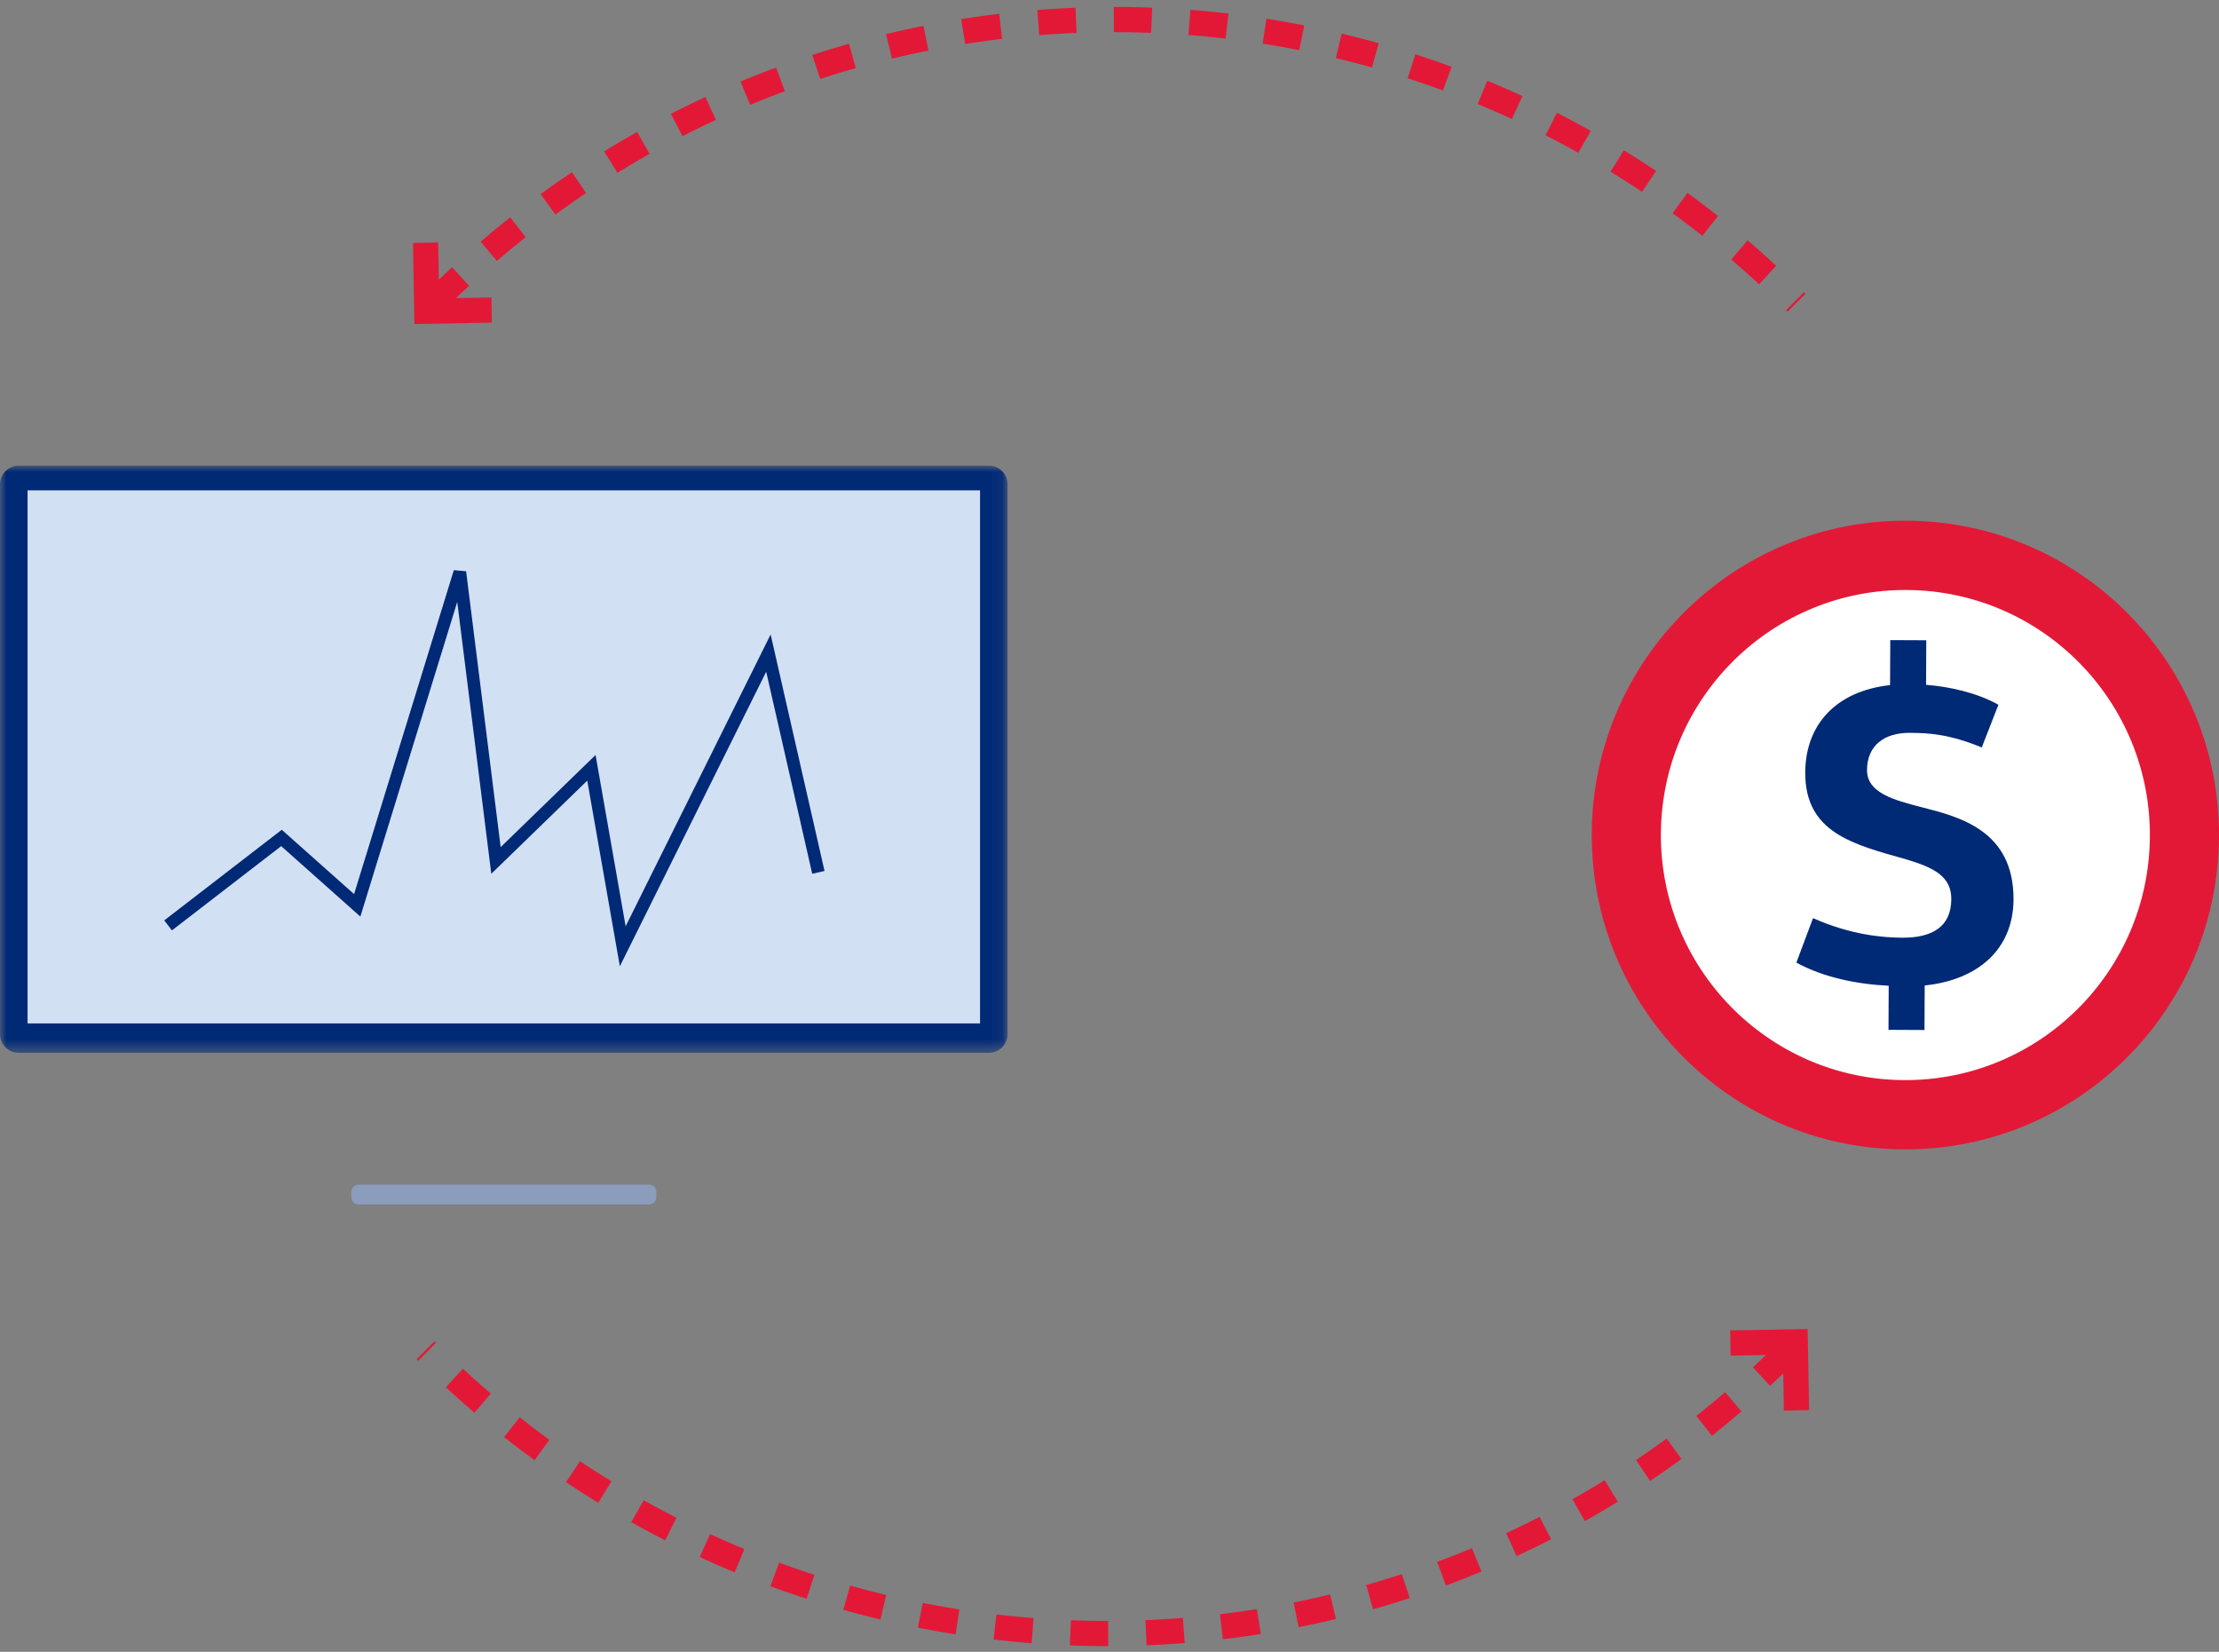 <?xml version="1.0" encoding="UTF-8"?>
<svg width="176px" height="131px" viewBox="0 0 176 131" version="1.1" xmlns="http://www.w3.org/2000/svg" xmlns:xlink="http://www.w3.org/1999/xlink">
    <rect x="0" y="0" width="176" height="131" fill="#808080" stroke="none"/>
    <title>Reinvesting_5ReasonsToRethinkShortTermTrading_Mobile</title>
    <defs>
        <polygon id="path-1" points="0 0 79.918 0 79.918 46.561 0 46.561"></polygon>
    </defs>
    <g id="No-title" stroke="none" stroke-width="1" fill="none" fill-rule="evenodd">
        <g id="5-reasons-to-rethink-short-term-trading-mobile" transform="translate(-100, -3513)">
            <g id="5" transform="translate(24, 3122.55)">
                <g id="Reinvesting_5ReasonsToRethinkShortTermTrading_Mobile" transform="translate(76, 392)">
                    <path d="M51.486,93.968 L28.431,93.968 C28.117,93.968 27.861,93.711 27.861,93.396 L27.861,92.973 C27.861,92.659 28.117,92.401 28.431,92.401 L51.486,92.401 C51.8,92.401 52.057,92.659 52.057,92.973 L52.057,93.396 C52.057,93.711 51.8,93.968 51.486,93.968" id="Fill-2" fill="#8B9CBD"></path>
                    <g id="Group-6" transform="translate(0, 35.382)">
                        <mask id="mask-2" fill="white">
                            <use xlink:href="#path-1"></use>
                        </mask>
                        <g id="Clip-5"></g>
                        <path d="M78.44,46.561 L1.478,46.561 C0.665,46.561 -2.50218404e-05,45.894 -2.50218404e-05,45.079 L-2.50218404e-05,1.481 C-2.50218404e-05,0.667 0.665,0 1.478,0 L78.44,0 C79.253,0 79.918,0.667 79.918,1.481 L79.918,45.079 C79.918,45.894 79.253,46.561 78.44,46.561" id="Fill-4" fill="#002976" mask="url(#mask-2)"></path>
                    </g>
                    <polygon id="Fill-7" fill="#D2E0F3" points="2.186 79.613 77.732 79.613 77.732 37.338 2.186 37.338"></polygon>
                    <polyline id="Stroke-9" stroke="#002976" points="13.332 71.84 22.326 64.904 28.333 70.25 36.473 43.815 39.339 66.689 46.908 59.341 49.393 73.497 60.947 50.244 64.909 67.634"></polyline>
                    <path d="M150.903,89.603 C137.167,89.479 126.129,78.221 126.252,64.45 C126.376,50.686 137.615,39.622 151.351,39.746 C165.087,39.87 176.123,51.135 175.999,64.899 C175.875,78.67 164.639,89.727 150.903,89.603" id="Fill-11" fill="#E31837"></path>
                    <path d="M150.952,84.109 C140.244,84.012 131.638,75.235 131.734,64.5 C131.831,53.769 140.593,45.144 151.301,45.241 C162.01,45.337 170.613,54.119 170.517,64.85 C170.421,75.585 161.661,84.206 150.952,84.109" id="Fill-13" fill="#FFFFFF"></path>
                    <path d="M149.802,76.626 C147.3,76.508 144.625,75.966 142.48,74.791 L143.8,71.264 C146.86,72.621 149.397,72.809 150.876,72.816 C153.203,72.827 154.758,71.986 154.768,69.761 C154.776,67.924 153.334,67.246 151.187,66.6 C146.963,65.415 143.161,64.479 143.183,59.711 C143.2,55.931 145.609,53.257 149.911,52.783 L149.927,49.215 L152.782,49.228 L152.766,52.76 C154.633,52.91 156.781,53.379 158.504,54.341 L157.184,57.726 C154.652,56.69 153.066,56.577 151.48,56.569 C149.436,56.56 148.092,57.578 148.083,59.521 C148.075,61.323 150.187,61.897 152.44,62.473 C155.397,63.229 159.727,64.308 159.702,69.783 C159.684,73.704 156.923,76.164 152.657,76.604 L152.641,80.136 L149.786,80.123 L149.802,76.626 Z" id="Fill-15" fill="#002976"></path>
                    <path d="M34.37,22.461 C64.251,-7.487 112.609,-7.487 142.489,22.461" id="Stroke-17" stroke="#E31837" stroke-width="2" stroke-dasharray="3"></path>
                    <polyline id="Stroke-19" stroke="#E31837" stroke-width="2" points="33.754 17.698 33.851 23.131 38.994 23.039"></polyline>
                    <path d="M141.873,105.539 C111.992,135.487 63.634,135.487 33.754,105.539" id="Stroke-21" stroke="#E31837" stroke-width="2" stroke-dasharray="3"></path>
                    <polyline id="Stroke-23" stroke="#E31837" stroke-width="2" points="142.489 110.302 142.392 104.869 137.249 104.961"></polyline>
                </g>
            </g>
        </g>
    </g>
</svg>